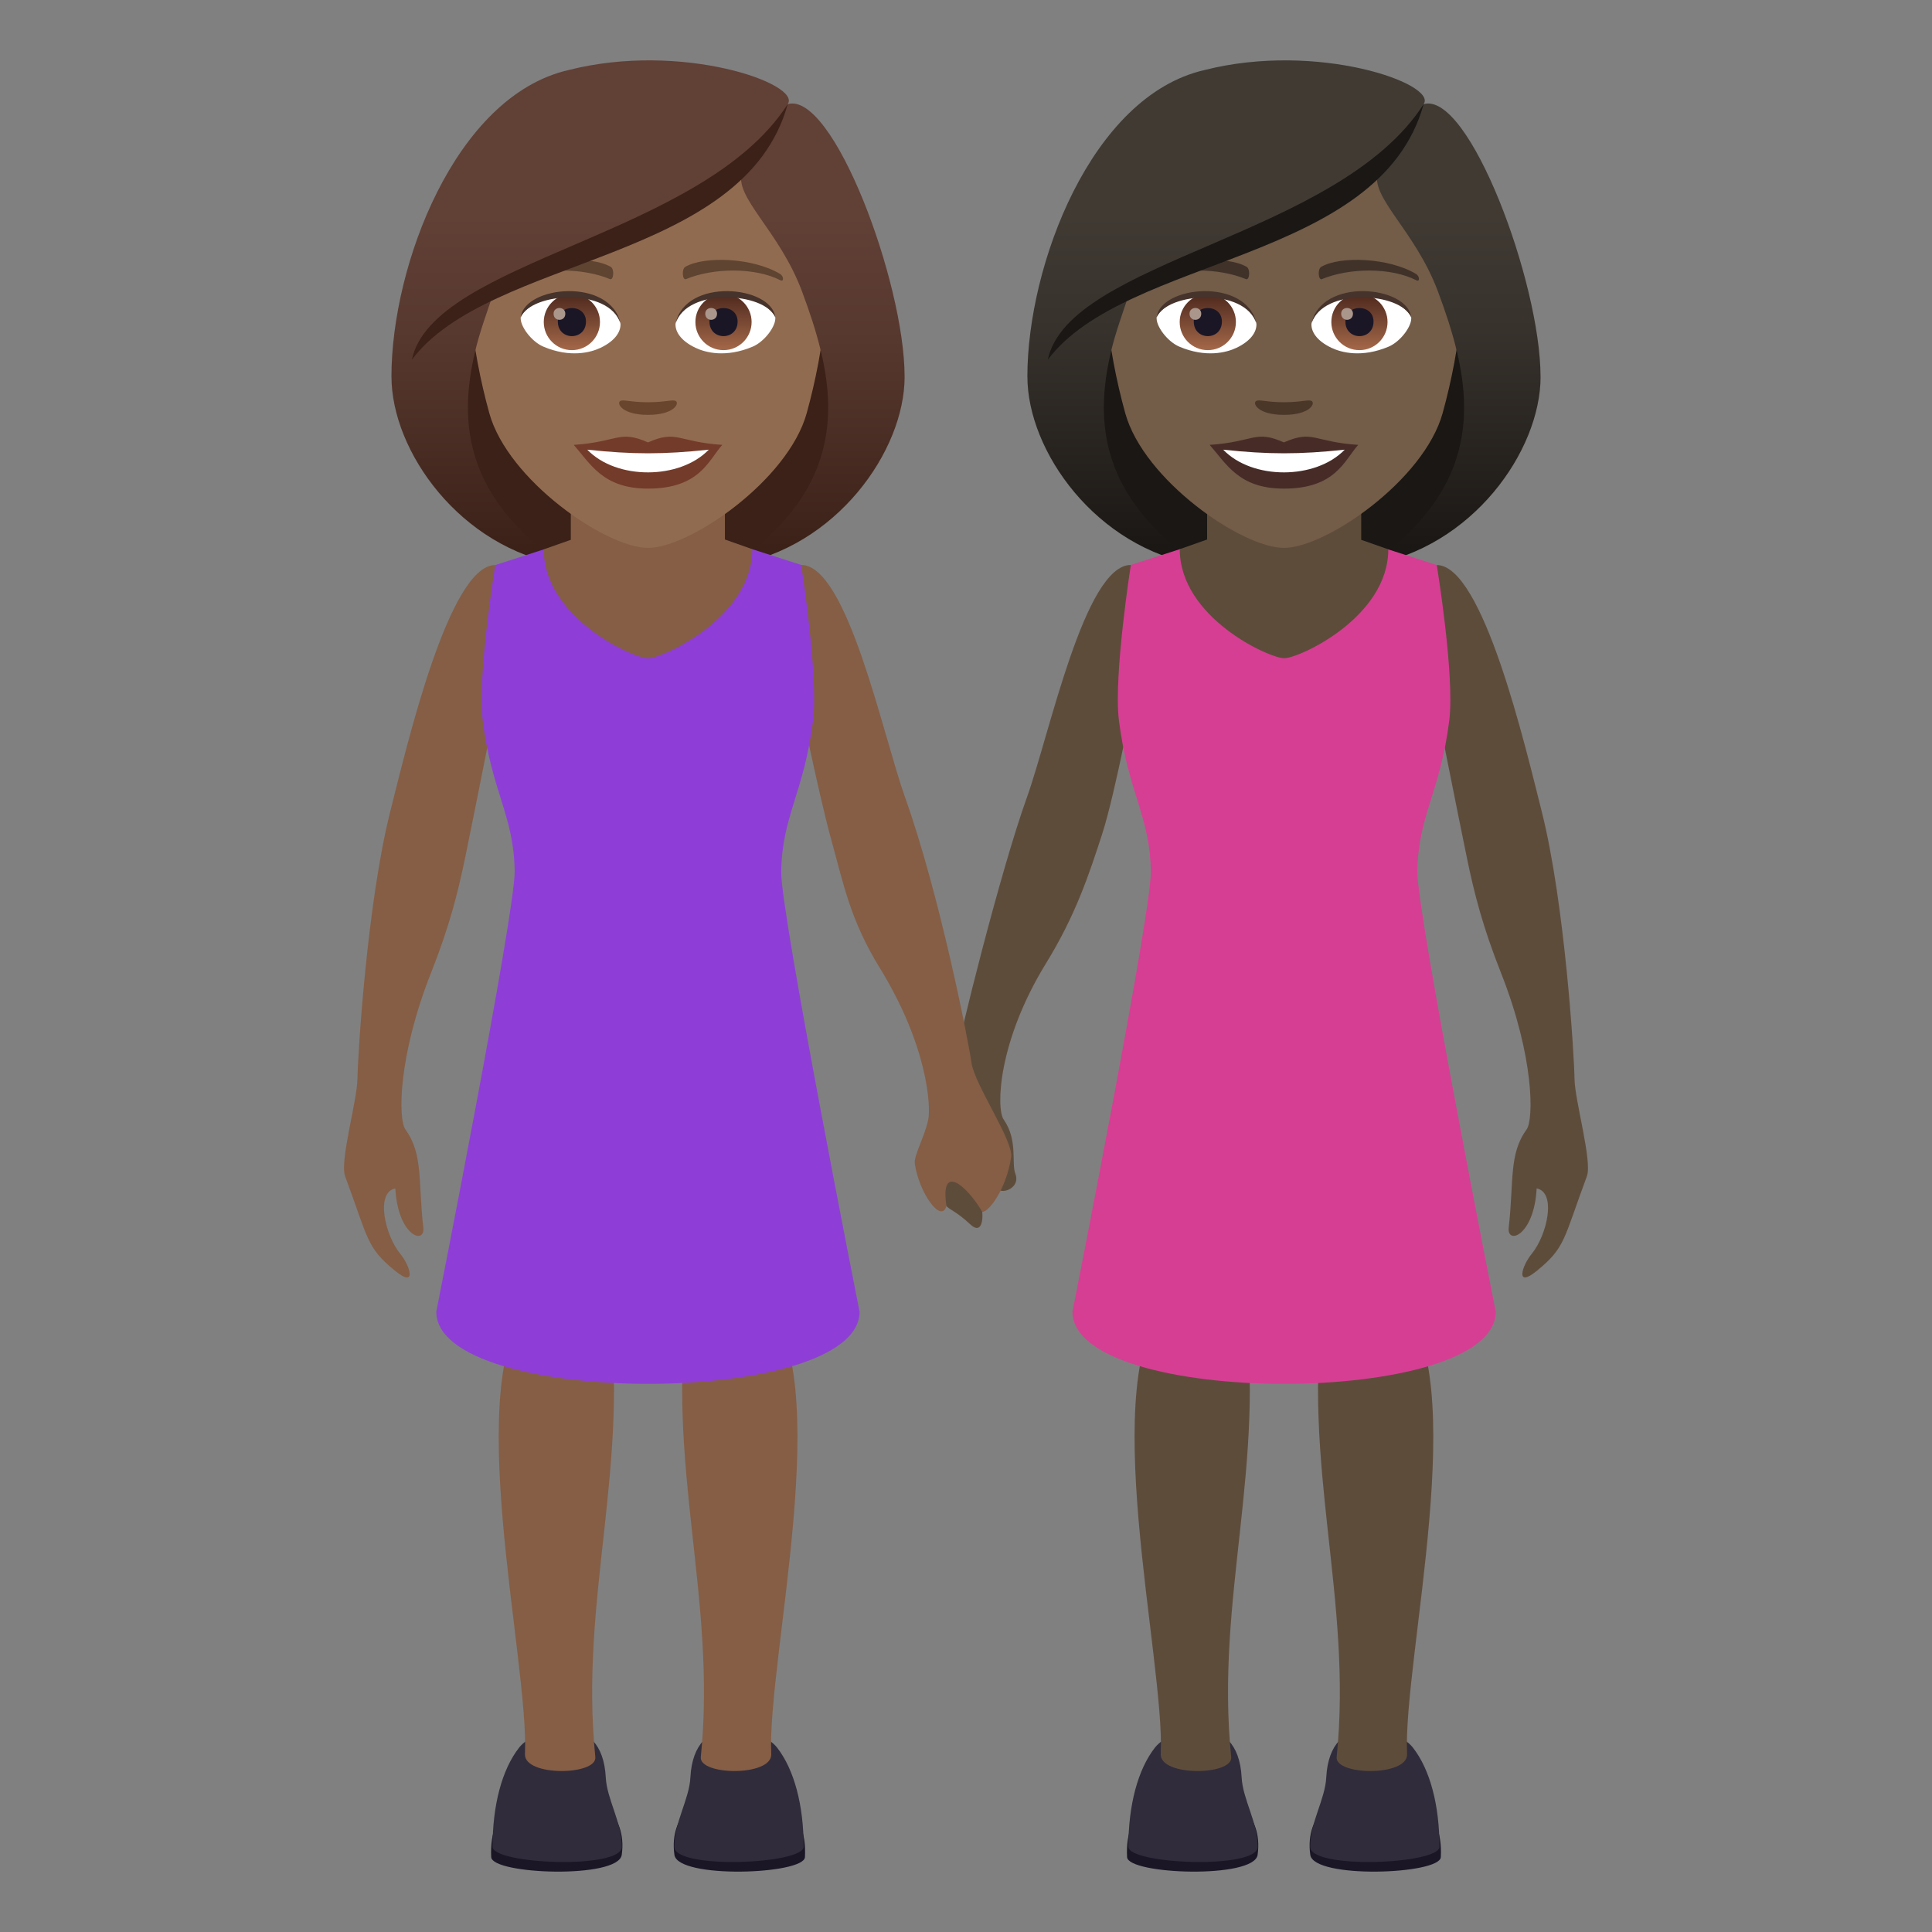 <?xml version="1.0" encoding="utf-8"?>
<!-- Generator: Adobe Illustrator 15.0.0, SVG Export Plug-In . SVG Version: 6.00 Build 0)  -->
<!DOCTYPE svg PUBLIC "-//W3C//DTD SVG 1.1//EN" "http://www.w3.org/Graphics/SVG/1.1/DTD/svg11.dtd">
<svg version="1.1" id="Layer_1" xmlns:x="http://ns.adobe.com/Extensibility/1.0/" xmlns:i="http://ns.adobe.com/AdobeIllustrator/10.0/" xmlns:graph="http://ns.adobe.com/Graphs/1.0/"
	 xmlns="http://www.w3.org/2000/svg" xmlns:xlink="http://www.w3.org/1999/xlink" xmlns:a="http://ns.adobe.com/AdobeSVGViewerExtensions/3.0/"
	 x="0px" y="0px" width="64px" height="64px" viewBox="0 0 64 64" enable-background="new 0 0 64 64" xml:space="preserve">
<rect x="0" y="0" width="64" height="64" fill="#808080" stroke="none"/>
<path fill="#5E4C3B" d="M31.643,35.192c0.102-0.73,1.486-6.303,2.373-8.773c0.75-2.086,1.914-7.705,3.445-7.705l0.16,3.967
	c0,0-0.664,3.576-1.117,4.969c-0.438,1.345-0.877,2.675-1.854,4.263c-1.605,2.609-1.65,4.817-1.404,5.169
	c0.48,0.684,0.254,1.449,0.387,1.793c0.215,0.553-0.66,0.77-0.609,0.375c-0.211,0.01-0.484,0.895-0.484,0.895
	c0.031,0.402-0.084,0.707-0.393,0.418c-0.986-0.916-0.744-0.041-1.373-2.23C30.625,37.815,31.543,35.903,31.643,35.192z"/>
<path fill="#5E4C3B" d="M52.158,35.741c-0.008-0.717-0.314-5.801-1.088-8.867c-0.543-2.148-1.943-8.156-3.475-8.156l-0.15,3.963
	c0,0,0.85,4.307,1.148,5.738c0.25,1.207,0.523,2.275,1.129,3.809c1.104,2.791,1.086,4.859,0.848,5.188
	c-0.594,0.814-0.418,1.732-0.592,3.246c-0.068,0.586,0.842,0.287,0.926-1.295c0.666,0.131,0.344,1.551-0.164,2.168
	c-0.328,0.398-0.555,1.154,0.168,0.564c0.955-0.777,0.881-1.041,1.66-3.135C52.752,38.47,52.168,36.46,52.158,35.741z"/>
<path fill="#1A1626" d="M47.729,61.519c-0.031,0.578-4.209,0.729-4.324-0.074C43.01,58.679,47.904,58.206,47.729,61.519z"/>
<path fill="#302C3B" d="M47.684,61.175c0,0.582-4.283,0.762-4.283,0c0-0.814,0.496-1.57,0.533-2.295
	c0.117-2.287,2.348-1.66,2.869-0.99C47.375,58.62,47.684,59.804,47.684,61.175z"/>
<path fill="#5E4C3B" d="M44.279,58.204c-0.063,0.611,2.33,0.652,2.332-0.082c-0.148-3.127,2.195-12.578-0.254-15.059
	c-0.498-0.506-2.498,0-2.498,0C43.098,48.487,44.814,52.948,44.279,58.204z"/>
<path fill="#1A1626" d="M37.336,61.519c0.029,0.578,4.209,0.729,4.324-0.074C42.055,58.679,37.16,58.206,37.336,61.519z"/>
<path fill="#302C3B" d="M37.379,61.175c0,0.582,4.285,0.762,4.285,0c0-0.814-0.496-1.57-0.533-2.295
	c-0.119-2.287-2.348-1.66-2.871-0.99C37.689,58.62,37.379,59.804,37.379,61.175z"/>
<path fill="#5E4C3B" d="M40.785,58.204c0.063,0.611-2.33,0.652-2.334-0.082c0.15-3.127-2.193-12.578,0.254-15.059
	c0.498-0.506,2.5,0,2.5,0C41.965,48.487,40.25,52.948,40.785,58.204z"/>
<path fill="#1A1714" d="M45.365,18.716c5.668-2.266,5.102-7.65,5.102-7.65H34.6c0,0-0.566,5.385,5.1,7.65
	c0,0,1.133,0.283,2.832,0.283C44.232,18.999,45.365,18.716,45.365,18.716z"/>
<linearGradient id="SVGID_1_" gradientUnits="userSpaceOnUse" x1="288.685" y1="18.998" x2="288.685" y2="2.045" gradientTransform="matrix(1 0 0 1 -240.485 0)">
	<stop  offset="0.05" style="stop-color:#1A1714"/>
	<stop  offset="0.112" style="stop-color:#1F1B18"/>
	<stop  offset="0.476" style="stop-color:#37322C"/>
	<stop  offset="0.7" style="stop-color:#403A33"/>
	<a:midPointStop  offset="0.05" style="stop-color:#1A1714"/>
	<a:midPointStop  offset="0.4" style="stop-color:#1A1714"/>
	<a:midPointStop  offset="0.7" style="stop-color:#403A33"/>
</linearGradient>
<path fill="url(#SVGID_1_)" d="M48.262,11.642c0.58,2.439,0.273,4.855-2.896,7.074c3.4-0.566,5.668-3.777,5.668-6.24L48.262,11.642z
	"/>
<linearGradient id="SVGID_2_" gradientUnits="userSpaceOnUse" x1="1503.462" y1="18.998" x2="1503.462" y2="2.045" gradientTransform="matrix(-1 0 0 1 1540.328 0)">
	<stop  offset="0.05" style="stop-color:#1A1714"/>
	<stop  offset="0.112" style="stop-color:#1F1B18"/>
	<stop  offset="0.476" style="stop-color:#37322C"/>
	<stop  offset="0.7" style="stop-color:#403A33"/>
	<a:midPointStop  offset="0.05" style="stop-color:#1A1714"/>
	<a:midPointStop  offset="0.4" style="stop-color:#1A1714"/>
	<a:midPointStop  offset="0.7" style="stop-color:#403A33"/>
</linearGradient>
<path fill="url(#SVGID_2_)" d="M36.805,11.642c-0.58,2.439-0.275,4.855,2.895,7.074c-3.4-0.566-5.666-3.777-5.666-6.24
	L36.805,11.642z"/>
<path fill="#D63E93" d="M37.461,18.714l1.619-0.521l6.908,0.006l1.607,0.52c0,0,0.6,3.664,0.414,5.146
	c-0.303,2.4-1.031,3.143-1.057,4.996c-0.02,1.379,2.596,14.59,2.596,14.59c0,3.188-14.021,3.188-14.021,0
	c0,0,2.613-13.199,2.596-14.564c-0.021-1.85-0.752-2.613-1.057-5.021C36.883,22.382,37.461,18.714,37.461,18.714z"/>
<path fill="#5E4C3B" d="M45.092,17.882c0-0.75,0-2.416,0-2.416h-5.105c0,0,0,1.654,0,2.406l-0.906,0.32
	c0,2.26,2.957,3.613,3.459,3.613c0.5,0,3.449-1.354,3.449-3.607L45.092,17.882z"/>
<path fill="#735C48" d="M42.533,2.851c-4.113,0-6.094,3.348-5.846,7.654c0.051,0.863,0.291,2.113,0.588,3.182
	c0.617,2.225,3.871,4.463,5.258,4.463c1.385,0,4.639-2.238,5.256-4.463c0.297-1.068,0.537-2.318,0.588-3.182
	C48.625,6.198,46.645,2.851,42.533,2.851z"/>
<path fill="#472B27" d="M42.531,14.655c-0.963-0.424-0.971-0.018-2.459,0.082c0.559,0.635,0.971,1.449,2.459,1.449
	c1.709,0,1.998-0.926,2.461-1.449C43.502,14.638,43.496,14.231,42.531,14.655z"/>
<path fill="#FFFFFF" d="M40.52,14.896c0.971,1.01,3.066,0.996,4.025,0C43.049,15.056,42.016,15.056,40.52,14.896z"/>
<path fill="#403229" d="M46.902,9.071c-0.895-0.533-2.496-0.598-3.131-0.234c-0.135,0.072-0.098,0.457,0.018,0.41
	c0.904-0.377,2.283-0.396,3.133,0.039C47.035,9.345,47.037,9.149,46.902,9.071z"/>
<path fill="#403229" d="M38.162,9.071c0.895-0.533,2.496-0.598,3.131-0.234c0.135,0.072,0.1,0.457-0.018,0.41
	c-0.904-0.377-2.281-0.396-3.131,0.039C38.029,9.345,38.027,9.149,38.162,9.071z"/>
<path fill="#4A3728" d="M43.457,13.288c-0.098-0.068-0.328,0.037-0.926,0.037c-0.596,0-0.826-0.105-0.924-0.037
	c-0.117,0.082,0.07,0.455,0.924,0.455C43.387,13.743,43.574,13.372,43.457,13.288z"/>
<path id="Path_2408_" fill="#FFFFFF" d="M41.617,10.687c0.035,0.271-0.15,0.594-0.66,0.836c-0.326,0.154-1.002,0.336-1.889-0.039
	c-0.398-0.168-0.787-0.689-0.752-0.979C38.799,9.597,41.168,9.464,41.617,10.687z"/>
<linearGradient id="Oval_1_" gradientUnits="userSpaceOnUse" x1="-385.73" y1="480.499" x2="-385.73" y2="480.782" gradientTransform="matrix(6.57 0 0 -6.57 2574.296 3168.528)">
	<stop  offset="0" style="stop-color:#A6694A"/>
	<stop  offset="1" style="stop-color:#4F2A1E"/>
	<a:midPointStop  offset="0" style="stop-color:#A6694A"/>
	<a:midPointStop  offset="0.5" style="stop-color:#A6694A"/>
	<a:midPointStop  offset="1" style="stop-color:#4F2A1E"/>
</linearGradient>
<circle id="Oval_340_" fill="url(#Oval_1_)" cx="40.01" cy="10.668" r="0.931"/>
<path id="Path_2407_" fill="#1A1626" d="M39.545,10.651c0,0.645,0.932,0.645,0.932,0C40.477,10.054,39.545,10.054,39.545,10.651z"/>
<path id="Path_2406_" fill="#AB968C" d="M39.404,10.392c0,0.27,0.389,0.27,0.389,0C39.793,10.14,39.404,10.14,39.404,10.392z"/>
<path id="Path_2405_" fill="#45332C" d="M41.623,10.724c-0.379-1.215-2.955-1.037-3.307-0.219
	C38.447,9.458,41.301,9.183,41.623,10.724z"/>
<path id="Path_2404_" fill="#FFFFFF" d="M43.447,10.687c-0.035,0.271,0.15,0.594,0.662,0.836c0.324,0.154,1,0.336,1.889-0.039
	c0.398-0.168,0.785-0.689,0.75-0.979C46.268,9.597,43.898,9.464,43.447,10.687z"/>
<linearGradient id="Oval_2_" gradientUnits="userSpaceOnUse" x1="-387.664" y1="480.499" x2="-387.664" y2="480.782" gradientTransform="matrix(6.57 0 0 -6.57 2592.027 3168.528)">
	<stop  offset="0" style="stop-color:#A6694A"/>
	<stop  offset="1" style="stop-color:#4F2A1E"/>
	<a:midPointStop  offset="0" style="stop-color:#A6694A"/>
	<a:midPointStop  offset="0.5" style="stop-color:#A6694A"/>
	<a:midPointStop  offset="1" style="stop-color:#4F2A1E"/>
</linearGradient>
<circle id="Oval_339_" fill="url(#Oval_2_)" cx="45.033" cy="10.668" r="0.931"/>
<path id="Path_2403_" fill="#1A1626" d="M44.568,10.651c0,0.645,0.932,0.645,0.932,0C45.5,10.054,44.568,10.054,44.568,10.651z"/>
<path id="Path_2402_" fill="#AB968C" d="M44.428,10.392c0,0.27,0.391,0.27,0.391,0C44.818,10.14,44.428,10.14,44.428,10.392z"/>
<path id="Path_2401_" fill="#45332C" d="M43.443,10.724c0.377-1.215,2.953-1.041,3.305-0.219
	C46.617,9.458,43.766,9.183,43.443,10.724z"/>
<linearGradient id="SVGID_3_" gradientUnits="userSpaceOnUse" x1="283.019" y1="18.999" x2="283.019" y2="2.042" gradientTransform="matrix(1 0 0 1 -240.485 0)">
	<stop  offset="0.05" style="stop-color:#1A1714"/>
	<stop  offset="0.112" style="stop-color:#1F1B18"/>
	<stop  offset="0.476" style="stop-color:#37322C"/>
	<stop  offset="0.7" style="stop-color:#403A33"/>
	<a:midPointStop  offset="0.05" style="stop-color:#1A1714"/>
	<a:midPointStop  offset="0.4" style="stop-color:#1A1714"/>
	<a:midPointStop  offset="0.7" style="stop-color:#403A33"/>
</linearGradient>
<path fill="url(#SVGID_3_)" d="M47.16,3.45c0.469-0.67-3.508-2.084-7.262-1.129c-3.752,0.859-5.865,6.479-5.865,10.154
	c0.336,0.266,2.389-0.398,2.771-0.834c0.154-0.645,0.398-1.305,0.627-1.992c2.818-1.631,6.006-2.014,8.217-3.967
	c-0.283,0.852,1.217,1.922,1.984,3.967c0.248,0.664,0.471,1.328,0.629,1.992c0.625,0.574,1.873,0.846,2.771,0.834
	C51.033,9.366,48.664,3.017,47.16,3.45z"/>
<path fill="#1A1714" d="M34.709,11.917C37.303,8.462,45.707,8.696,47.16,3.45C44.338,7.853,35.416,8.595,34.709,11.917z"/>
<path fill="#855E45" d="M26.539,18.714c1.531,0,2.7,5.618,3.444,7.705c1.145,3.21,2.098,8.06,2.199,8.79
	c0.1,0.711,1.395,2.591,1.314,3.122c-0.154,1.027-0.723,1.814-0.957,1.813c-0.523-0.887-1.406-1.629-1.186-0.193
	c-0.174,0.596-0.908-0.436-1.049-1.404c-0.037-0.266,0.344-0.938,0.447-1.465c0.084-0.422-0.006-2.416-1.611-5.025
	c-0.977-1.588-1.195-2.768-1.619-4.299c-0.391-1.41-1.144-5.076-1.144-5.076L26.539,18.714z"/>
<path fill="#855E45" d="M11.84,35.741c0.01-0.717,0.314-5.801,1.09-8.867c0.543-2.148,1.943-8.156,3.475-8.156l0.15,3.963
	c0,0-0.852,4.307-1.148,5.738c-0.252,1.207-0.523,2.275-1.129,3.809c-1.104,2.791-1.088,4.859-0.848,5.188
	c0.594,0.814,0.418,1.732,0.592,3.246c0.068,0.586-0.842,0.287-0.926-1.295c-0.666,0.131-0.344,1.551,0.164,2.168
	c0.328,0.398,0.555,1.154-0.17,0.564c-0.955-0.777-0.879-1.041-1.658-3.135C11.247,38.47,11.833,36.46,11.84,35.741z"/>
<path fill="#1A1626" d="M16.272,61.519c0.031,0.578,4.209,0.729,4.324-0.074C20.991,58.679,16.096,58.206,16.272,61.519z"/>
<path fill="#302C3B" d="M16.317,61.175c0,0.582,4.283,0.762,4.283,0c0-0.814-0.496-1.57-0.533-2.295
	c-0.117-2.287-2.348-1.66-2.869-0.99C16.625,58.62,16.317,59.804,16.317,61.175z"/>
<path fill="#855E45" d="M19.721,58.204c0.063,0.611-2.33,0.652-2.332-0.082c0.148-3.127-2.195-12.578,0.254-15.059
	c0.498-0.506,2.498,0,2.498,0C20.903,48.487,19.186,52.948,19.721,58.204z"/>
<path fill="#1A1626" d="M26.665,61.519c-0.029,0.578-4.209,0.729-4.324-0.074C21.946,58.679,26.84,58.206,26.665,61.519z"/>
<path fill="#302C3B" d="M26.622,61.175c0,0.582-4.285,0.762-4.285,0c0-0.814,0.496-1.57,0.533-2.295
	c0.119-2.287,2.348-1.66,2.871-0.99C26.311,58.62,26.622,59.804,26.622,61.175z"/>
<path fill="#855E45" d="M23.215,58.204c-0.063,0.611,2.33,0.652,2.334-0.082c-0.15-3.127,2.193-12.578-0.254-15.059
	c-0.498-0.506-2.5,0-2.5,0C22.036,48.487,23.75,52.948,23.215,58.204z"/>
<path fill="#3B2118" d="M24.299,18.716c5.667-2.266,5.101-7.65,5.101-7.65H13.534c0,0-0.566,5.385,5.1,7.65
	c0,0,1.133,0.283,2.832,0.283C23.167,18.999,24.299,18.716,24.299,18.716z"/>
<linearGradient id="SVGID_4_" gradientUnits="userSpaceOnUse" x1="321.624" y1="18.998" x2="321.624" y2="2.045" gradientTransform="matrix(1 0 0 1 -294.491 0)">
	<stop  offset="0.05" style="stop-color:#3B2118"/>
	<stop  offset="0.112" style="stop-color:#40251C"/>
	<stop  offset="0.476" style="stop-color:#58392F"/>
	<stop  offset="0.7" style="stop-color:#614036"/>
	<a:midPointStop  offset="0.05" style="stop-color:#3B2118"/>
	<a:midPointStop  offset="0.4" style="stop-color:#3B2118"/>
	<a:midPointStop  offset="0.7" style="stop-color:#614036"/>
</linearGradient>
<path fill="url(#SVGID_4_)" d="M27.196,11.642c0.58,2.439,0.273,4.855-2.896,7.074c3.4-0.566,5.667-3.777,5.667-6.24L27.196,11.642z
	"/>
<linearGradient id="SVGID_5_" gradientUnits="userSpaceOnUse" x1="1470.523" y1="18.998" x2="1470.523" y2="2.045" gradientTransform="matrix(-1 0 0 1 1486.324 0)">
	<stop  offset="0.05" style="stop-color:#3B2118"/>
	<stop  offset="0.112" style="stop-color:#40251C"/>
	<stop  offset="0.476" style="stop-color:#58392F"/>
	<stop  offset="0.7" style="stop-color:#614036"/>
	<a:midPointStop  offset="0.05" style="stop-color:#3B2118"/>
	<a:midPointStop  offset="0.4" style="stop-color:#3B2118"/>
	<a:midPointStop  offset="0.7" style="stop-color:#614036"/>
</linearGradient>
<path fill="url(#SVGID_5_)" d="M15.739,11.642c-0.58,2.439-0.275,4.855,2.895,7.074c-3.4-0.566-5.666-3.777-5.666-6.24
	L15.739,11.642z"/>
<path fill="#8E3ED6" d="M26.54,18.714l-1.619-0.521l-6.908,0.006l-1.607,0.52c0,0-0.6,3.664-0.416,5.146
	c0.305,2.4,1.033,3.143,1.059,4.996c0.018,1.379-2.596,14.59-2.596,14.59c0,3.188,14.021,3.188,14.021,0
	c0,0-2.615-13.199-2.595-14.564c0.021-1.85,0.752-2.613,1.055-5.021C27.118,22.382,26.54,18.714,26.54,18.714z"/>
<path fill="#855E45" d="M18.909,17.882c0-0.75,0-2.416,0-2.416h5.105c0,0,0,1.654,0,2.406l0.906,0.32
	c0,2.26-2.957,3.613-3.459,3.613c-0.5,0-3.449-1.354-3.449-3.607L18.909,17.882z"/>
<path fill="#916B50" d="M21.467,2.851c-4.113,0-6.094,3.348-5.846,7.654c0.051,0.863,0.291,2.113,0.588,3.182
	c0.617,2.225,3.871,4.463,5.258,4.463c1.385,0,4.639-2.238,5.256-4.463c0.297-1.068,0.537-2.318,0.588-3.182
	C27.559,6.198,25.579,2.851,21.467,2.851z"/>
<path fill="#733B2A" d="M21.465,14.655c-0.963-0.424-0.971-0.018-2.459,0.082c0.559,0.635,0.971,1.449,2.459,1.449
	c1.709,0,1.998-0.926,2.461-1.449C22.436,14.638,22.43,14.231,21.465,14.655z"/>
<path fill="#FFFFFF" d="M19.454,14.896c0.971,1.01,3.066,0.996,4.025,0C21.983,15.056,20.95,15.056,19.454,14.896z"/>
<path fill="#5E4431" d="M25.836,9.071c-0.895-0.533-2.496-0.598-3.131-0.234c-0.135,0.072-0.098,0.457,0.018,0.41
	c0.904-0.377,2.283-0.396,3.133,0.039C25.969,9.345,25.971,9.149,25.836,9.071z"/>
<path fill="#5E4431" d="M17.096,9.071c0.895-0.533,2.496-0.598,3.131-0.234c0.135,0.072,0.1,0.457-0.018,0.41
	c-0.904-0.377-2.281-0.396-3.131,0.039C16.963,9.345,16.961,9.149,17.096,9.071z"/>
<path fill="#69452D" d="M22.391,13.288c-0.098-0.068-0.328,0.037-0.926,0.037c-0.596,0-0.826-0.105-0.924-0.037
	c-0.117,0.082,0.07,0.455,0.924,0.455C22.321,13.743,22.508,13.372,22.391,13.288z"/>
<path id="Path_2400_" fill="#FFFFFF" d="M20.551,10.687c0.035,0.271-0.15,0.594-0.66,0.836c-0.326,0.154-1.002,0.336-1.889-0.039
	c-0.398-0.168-0.787-0.689-0.752-0.979C17.733,9.597,20.102,9.464,20.551,10.687z"/>
<linearGradient id="Oval_3_" gradientUnits="userSpaceOnUse" x1="-380.716" y1="480.499" x2="-380.716" y2="480.782" gradientTransform="matrix(6.57 0 0 -6.57 2520.288 3168.528)">
	<stop  offset="0" style="stop-color:#A6694A"/>
	<stop  offset="1" style="stop-color:#4F2A1E"/>
	<a:midPointStop  offset="0" style="stop-color:#A6694A"/>
	<a:midPointStop  offset="0.5" style="stop-color:#A6694A"/>
	<a:midPointStop  offset="1" style="stop-color:#4F2A1E"/>
</linearGradient>
<circle id="Oval_338_" fill="url(#Oval_3_)" cx="18.944" cy="10.668" r="0.931"/>
<path id="Path_2399_" fill="#1A1626" d="M18.479,10.651c0,0.645,0.932,0.645,0.932,0C19.411,10.054,18.479,10.054,18.479,10.651z"/>
<path id="Path_2398_" fill="#AB968C" d="M18.338,10.392c0,0.27,0.389,0.27,0.389,0C18.727,10.14,18.338,10.14,18.338,10.392z"/>
<path id="Path_2397_" fill="#45332C" d="M20.557,10.724c-0.379-1.215-2.955-1.037-3.307-0.219
	C17.381,9.458,20.235,9.183,20.557,10.724z"/>
<path id="Path_2396_" fill="#FFFFFF" d="M22.381,10.687c-0.035,0.271,0.15,0.594,0.662,0.836c0.324,0.154,1,0.336,1.889-0.039
	c0.398-0.168,0.785-0.689,0.75-0.979C25.202,9.597,22.833,9.464,22.381,10.687z"/>
<linearGradient id="Oval_4_" gradientUnits="userSpaceOnUse" x1="-382.65" y1="480.499" x2="-382.65" y2="480.782" gradientTransform="matrix(6.57 0 0 -6.57 2538.019 3168.528)">
	<stop  offset="0" style="stop-color:#A6694A"/>
	<stop  offset="1" style="stop-color:#4F2A1E"/>
	<a:midPointStop  offset="0" style="stop-color:#A6694A"/>
	<a:midPointStop  offset="0.5" style="stop-color:#A6694A"/>
	<a:midPointStop  offset="1" style="stop-color:#4F2A1E"/>
</linearGradient>
<circle id="Oval_337_" fill="url(#Oval_4_)" cx="23.967" cy="10.668" r="0.931"/>
<path id="Path_2395_" fill="#1A1626" d="M23.502,10.651c0,0.645,0.932,0.645,0.932,0C24.434,10.054,23.502,10.054,23.502,10.651z"/>
<path id="Path_2394_" fill="#AB968C" d="M23.362,10.392c0,0.27,0.391,0.27,0.391,0C23.752,10.14,23.362,10.14,23.362,10.392z"/>
<path id="Path_2393_" fill="#45332C" d="M22.377,10.724c0.377-1.215,2.953-1.041,3.305-0.219C25.551,9.458,22.7,9.183,22.377,10.724
	z"/>
<linearGradient id="SVGID_6_" gradientUnits="userSpaceOnUse" x1="315.958" y1="18.999" x2="315.958" y2="2.042" gradientTransform="matrix(1 0 0 1 -294.491 0)">
	<stop  offset="0.05" style="stop-color:#3B2118"/>
	<stop  offset="0.112" style="stop-color:#40251C"/>
	<stop  offset="0.476" style="stop-color:#58392F"/>
	<stop  offset="0.7" style="stop-color:#614036"/>
	<a:midPointStop  offset="0.05" style="stop-color:#3B2118"/>
	<a:midPointStop  offset="0.4" style="stop-color:#3B2118"/>
	<a:midPointStop  offset="0.7" style="stop-color:#614036"/>
</linearGradient>
<path fill="url(#SVGID_6_)" d="M26.094,3.45c0.469-0.67-3.508-2.084-7.262-1.129c-3.752,0.859-5.865,6.479-5.865,10.154
	c0.336,0.266,2.389-0.398,2.771-0.834c0.154-0.645,0.398-1.305,0.627-1.992c2.818-1.631,6.006-2.014,8.217-3.967
	c-0.283,0.852,1.217,1.922,1.984,3.967c0.248,0.664,0.471,1.328,0.629,1.992c0.625,0.574,1.873,0.846,2.771,0.834
	C29.967,9.366,27.598,3.017,26.094,3.45z"/>
<path fill="#3B2118" d="M13.643,11.917c2.594-3.455,10.998-3.221,12.451-8.467C23.272,7.853,14.35,8.595,13.643,11.917z"/>
</svg>

